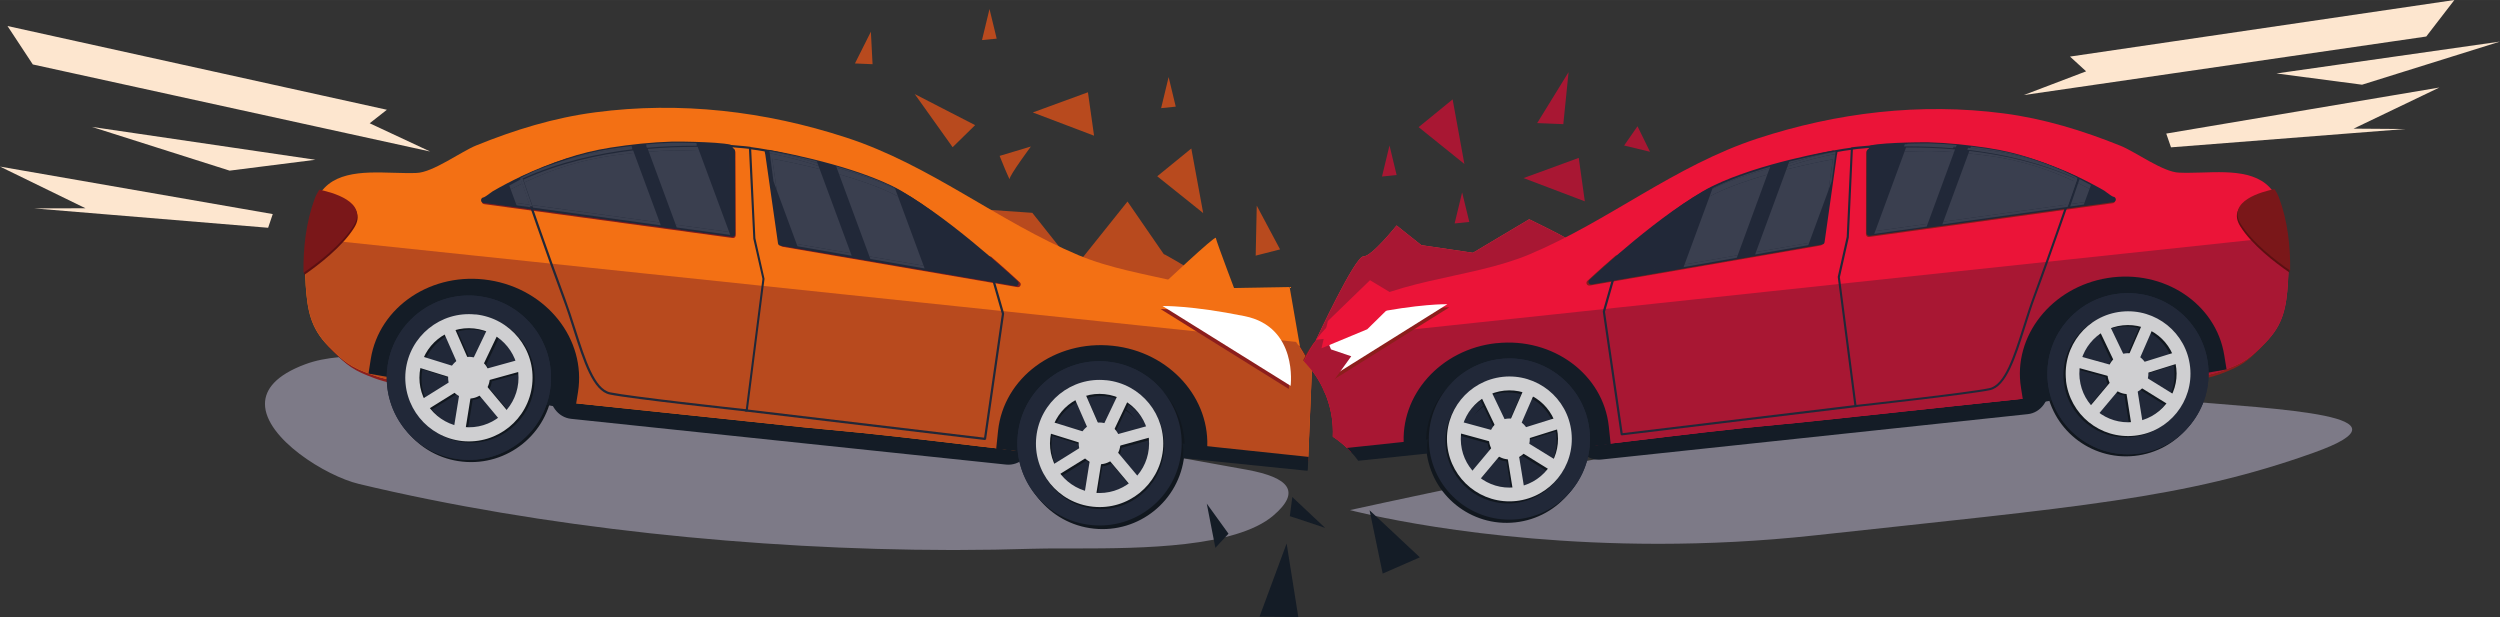 <svg xmlns="http://www.w3.org/2000/svg" viewBox="1.1 0 400 98.73" height="373.17" width="1511.81">
  <rect x="1.1" y="0" width="400" height="98.73" fill="#333333" stroke="none"/>
  <defs>
    <clipPath id="x">
      <path d="M1351 841h32.77v11H1351zm0 0"/>
    </clipPath>
    <clipPath id="w">
      <path d="M1329.38 842h54.4v68.46h-54.4zm0 0"/>
    </clipPath>
    <clipPath id="v">
      <path d="M1329.38 840.98h54.4V909h-54.4zm0 0"/>
    </clipPath>
    <clipPath id="u">
      <path d="M1381 840.98h2.77V842H1381zm0 0"/>
    </clipPath>
    <clipPath id="t">
      <path d="M1281.1 852h58.48v66.96h-58.47zm0 0"/>
    </clipPath>
    <clipPath id="s">
      <path d="M1281.1 851.2h58.48V918h-58.47zm0 0"/>
    </clipPath>
    <clipPath id="r">
      <path d="M1455.8 838h100.33v52.14H1455.8zm0 0"/>
    </clipPath>
    <clipPath id="q">
      <path d="M1456 837.56h100V889h-100zm0 0"/>
    </clipPath>
    <clipPath id="p">
      <path d="M1409.8 836h55.65v60.58h-55.64zm0 0"/>
    </clipPath>
    <clipPath id="o">
      <path d="M1410 835.45h55.45V895H1410zm0 0"/>
    </clipPath>
    <clipPath id="n">
      <path d="M1432 835.45h16v.55h-16zm0 0"/>
    </clipPath>
    <clipPath id="m">
      <path d="M663.97 840.53H698V851h-34.03zm0 0"/>
    </clipPath>
    <clipPath id="l">
      <path d="M664 842h55.5v69.27H664zm0 0"/>
    </clipPath>
    <clipPath id="k">
      <path d="M663.97 840.53H719V910h-55.03zm0 0"/>
    </clipPath>
    <clipPath id="j">
      <path d="M663.97 840.53H696V848h-32.03zm0 0"/>
    </clipPath>
    <clipPath id="i">
      <path d="M709.03 851h59.7v68.87h-59.7zm0 0"/>
    </clipPath>
    <clipPath id="h">
      <path d="M709.03 850.9h59.7V919h-59.7zm0 0"/>
    </clipPath>
    <clipPath id="g">
      <path d="M488.33 838h102.3v52.75h-102.3zm0 0"/>
    </clipPath>
    <clipPath id="f">
      <path d="M489 837.2h101V889H489zm0 0"/>
    </clipPath>
    <clipPath id="e">
      <path d="M581 836h56.52v61.24H581zm0 0"/>
    </clipPath>
    <clipPath id="d">
      <path d="M580.72 835H637v61h-56.28zm0 0"/>
    </clipPath>
    <clipPath id="c">
      <path d="M599 835h16v1h-16zm0 0"/>
    </clipPath>
    <clipPath id="b">
      <path d="M1055.87 1001.97h676.6v103.8h-676.6zm0 0"/>
    </clipPath>
    <clipPath id="a">
      <path d="M323.4 979.16h691v130.8h-691zm0 0"/>
    </clipPath>
  </defs>
  <path d="M172 44.12l9.5-11.88 9.6 13.93-19.4-2zm0 0" fill="#b84a1e"/>
  <path d="M154.7 33.25l11.57.8 8.8 11.1 3.08-4.57s8.82-.08 9.36.16c.56.25 9.38 5.52 10.03 5.88.65.37 3.98 3.4 3.98 3.4l-21.3-2.33s-10.82-2.7-11.9-3.5c-1.08-.84-9.05-7.75-9.05-7.75zm0 0M186.26 28.2l5.45-4.44 1.9 10.33zm0 0M175.17 14.76l.98 6.95-9.8-3.72zm0 0M188.08 12.33l-1.2 4.97 2.34-.24zm0 0M159.42 1.44l-1.2 4.97 2.35-.23zm0 0M147.46 15.05l6.06 8.5 3.6-3.53zm0 0M166.04 23.44l-5 1.5s1.67 4.2 1.62 3.66c-.05-.53 3.38-5.16 3.38-5.16M202.18 32.9l-.17 8 3.9-1zm0 0M140.44 5.07l-2.55 5.08 2.82.12zm0 0" fill="#b84a1e"/>
  <g transform="matrix(.237 0 0 .237 -33.152 -175.06)" clip-path="url(#a)">
    <path d="M373.44 979.77c-8.15.74-15.98 2.2-22.87 4.8h-.02c-19.6 7.32-27.1 16.8-27.14 26.68v.15c.1 23.18 41.05 48.6 63.4 53.95 123.18 29.5 267.9 44.44 399.24 44.6h4.18c17.42-.02 34.56-.3 51.4-.84 5.77-.18 12.72-.2 20.5-.2H871.47c44.25 0 107.32-.72 132.55-22.1 19.27-16.36 10.75-25.8-17.68-31.03-15.46-2.84-30.95-5.63-46.5-8.38l-.64 6.2c-10-.8-20-1.2-30-2-69.46-5.48-138.6-16.08-208.05-22.3-16.66-1.48-33.28-3.4-49.9-5.15l-119.8-12.58s-9.15-14.82-23.55-23.63c-23.97-2.16-47.9-4.08-71.78-5.76-5.7 1.94-10.92 5.43-15.6 11.45-1.5 1.93-4.28 2.62-7.47 2.62-6.06 0-13.64-2.48-17.03-3.73-11.3-4.14-16-6.76-22.58-12.75" fill="#7d7a87"/>
  </g>
  <g transform="matrix(.237 0 0 .237 -33.152 -175.06)" clip-path="url(#b)">
    <path d="M1535.8 1001.97c-5.26 0-11.06.17-17.35.5-2.84 3.6-4.4 6.13-4.4 6.13l-117.53 12.52c-16.3 1.73-32.6 3.65-48.95 5.13-4.18.38-8.35.77-12.52 1.18-135.34 23.76-279.17 55.57-279.17 55.57s84.5 22.63 207.15 22.77h2.13c32.42-.04 67.47-1.65 104.3-5.67 177.46-19.35 249.58-24.58 337.15-55.87 18.03-6.44 25.73-11.48 25.86-15.52v-.2c-.5-15.42-112-16.26-178.2-25.5-5.03-.7-11.23-1.03-18.46-1.03" fill="#7d7a87"/>
  </g>
  <path d="M210.14 61.3c-.1-.33-2.7-15.38-2.7-15.38l-17.1.3-8.22 2.33zm0 0" fill="#f37014"/>
  <path d="M69.6 60.06c.4-3.78 3.8-6.53 7.57-6.13 3.8.4 6.54 3.8 6.14 7.57-.4 3.8-3.78 6.53-7.57 6.14-3.78-.4-6.53-3.8-6.13-7.58m-6.22-.65c-.76 7.23 4.48 13.7 11.7 14.45 7.22.76 13.7-4.48 14.44-11.7.76-7.2-4.48-13.68-11.7-14.44-7.2-.75-13.68 4.5-14.44 11.7" fill="#11171e"/>
  <path d="M211.02 58.85c-.57-1.25-1.26-2.46-2.07-3.57L50.7 38.66c-.33 2.54-.37 5.15-.2 7.6.26 3.88.75 6.83 3.64 9.7 2.63 2.63 3.46 3.3 6.95 4.58 1.22.45 4.76 1.58 5.8.26 3.86-4.97 9.3-2.67 15.53-2.85 6.24-.2 10.73 7.1 10.73 7.1l28.37 2.98c3.93.4 7.87.87 11.8 1.22 16.45 1.47 32.83 3.98 49.28 5.28 2.2.17 4.4.27 6.57.43l.35-3.3 20.88 2.2zm0 0" fill="#8c1e1c"/>
  <path d="M89.08 62.35c-.25 2.35 1.27 4.44 3.4 4.66l69.6 7.32c2.13.22 4.05-1.5 4.3-3.85s-1.27-4.44-3.4-4.66l-69.6-7.3c-2.13-.22-4.05 1.5-4.3 3.85" fill="#141c26"/>
  <path d="M211 59.33c-1.18-2.95-3-5.8-5.47-7.75-8.67-6.88-21.85-6.55-31.84-10.74C160.73 35.4 150 26.4 136.47 22c-12.96-4.23-26.56-5.82-40.12-4.03-6.6.86-12.9 2.8-19.06 5.3-2.4.97-6.94 4.33-9.55 4.4-1.14.05-2.4 0-3.73-.03-4.92-.15-10.54-.3-12.4 4.72-1.53 4.12-1.9 8.95-1.6 13.3.27 3.9.76 6.84 3.64 9.72 2.64 2.62 3.46 3.3 6.96 4.57 1.22.45 4.77 1.6 5.8.26 2.88-3.7 6.64-3.36 10.95-3.02 1.47.1 3 .22 4.6.18 6.22-.18 10.7 7.1 10.7 7.1l28.38 2.98c3.94.4 7.87.87 11.82 1.22 16.44 1.47 32.8 3.98 49.26 5.28 2.36.2 4.74.28 7.1.47l.3-2.74 20.23 2.12c.24-.23.46-.48.67-.75l.57-13.7" fill="#f37014"/>
  <path d="M211 59.33c-.65-1.62-1.5-3.2-2.53-4.63L50.24 38.08c-.34 2.54-.4 5.14-.22 7.6.27 3.88.76 6.82 3.64 9.7 2.64 2.62 3.46 3.3 6.96 4.57 1.22.45 4.77 1.6 5.8.26 3.87-4.96 9.3-2.66 15.54-2.84 6.23-.18 10.72 7.1 10.72 7.1l28.37 2.98c3.94.4 7.87.87 11.82 1.22 16.44 1.47 32.8 3.98 49.26 5.28 1.2.1 2.4.17 3.6.24-.88-.67-1.24-2.16-.45-3.05 1.8-2.02 5.68-3 7.9-1.1l.3.28c.24.26.4.57.5.9.1.3.13.62.08.94l15.7 1.64c.24-.23.46-.48.67-.75zm0 0" fill="#b84a1e"/>
  <path d="M188.72 73.83h.02c-.2.26.22-.1 0 0l.27-.14.32-.15-.1.86-1.15-.07c.24-.13.46-.3.65-.5" fill="#ba4c2b"/>
  <path d="M179.12 55.32c9.12.95 15.82 8.46 15.1 16.83l-4.7-.5-.33 3.2-28.7-3.03.3-2.9c.9-8.48 9.1-14.57 18.32-13.6M60.06 59.77l.36-2.32c1.34-8.43 9.85-14.08 19-12.62 9.17 1.45 15.5 9.47 14.16 17.9l-.46 2.87zm0 0" fill="#141c26"/>
  <path d="M167.32 69.92c-.57 5.36 3.32 10.16 8.68 10.73 5.37.56 10.17-3.33 10.73-8.7.56-5.35-3.33-10.15-8.7-10.72-5.35-.56-10.15 3.33-10.7 8.7" fill="#212838"/>
  <path d="M176.3 77.8c-3.78-.4-6.53-3.8-6.13-7.58.4-3.8 3.8-6.53 7.57-6.13 3.8.38 6.54 3.78 6.14 7.56-.4 3.8-3.8 6.53-7.58 6.14m2.1-19.93c-7.22-.76-13.7 4.48-14.45 11.7-.75 7.22 4.48 13.68 11.7 14.44 7.22.77 13.7-4.47 14.45-11.7.75-7.2-4.48-13.67-11.7-14.43" fill="#212838"/>
  <path d="M170.03 66.33c.84-1.38 2.37-2.23 3.82-2.83 1.9-.78 4.06-1.08 5.98-.23 1.06.47 1.42 1.44 1.28 2.34 2.2 1.36 3.55 3.88 3.26 6.6-.4 3.8-3.8 6.54-7.57 6.14-1.5-.16-2.82-.78-3.86-1.7-.22 0-.44-.07-.64-.18-1.67-.9-2.94-2-3.28-3.95-.38-2.17-.15-4.27 1-6.17m-5.6 3.78c-.74 7.23 4.5 13.7 11.7 14.45 7.23.76 13.7-4.48 14.46-11.7.75-7.2-4.48-13.68-11.7-14.44-7.22-.75-13.7 4.5-14.45 11.7" fill="#11171e"/>
  <path d="M176.3 77.8c-3.78-.4-6.53-3.8-6.13-7.58.4-3.8 3.8-6.53 7.57-6.13 3.8.38 6.54 3.78 6.14 7.56-.4 3.8-3.8 6.53-7.58 6.14m2.1-19.93c-7.22-.76-13.7 4.48-14.45 11.7-.75 7.22 4.48 13.68 11.7 14.44 7.22.77 13.7-4.47 14.45-11.7.75-7.2-4.48-13.67-11.7-14.43" fill="#212838"/>
  <path d="M169.37 70.45l.1-.72 4.46 1.4c0 .3.02.63.1.93l-4 2.48c-.56-1.24-.8-2.64-.66-4.1m1.62 5.7l3.95-2.46c.2.2.46.4.72.53l-.74 4.66c-1.6-.5-2.96-1.46-3.94-2.72m14.14-4.03c-.17 1.66-.84 3.15-1.85 4.32l-3.07-3.64c.18-.35.3-.74.34-1.15l4.56-1.26c.07.57.08 1.15 0 1.74m-.43-3.55l-4.46 1.24c-.16-.3-.35-.6-.58-.83l2.03-4.27c1.37.94 2.43 2.3 3 3.85m-6.6-5.16c.67.06 1.32.22 1.93.45l-2 4.2-.42-.1h-.6l-1.9-4.3c.95-.27 1.96-.37 3-.26m3.82 14.3c-1.45 1.04-3.25 1.6-5.16 1.5l.74-4.6c.52-.04 1-.2 1.44-.45zm-8.53-13.34l1.85 4.26c-.27.2-.5.45-.7.73l-4.5-1.4c.72-1.53 1.9-2.78 3.34-3.6m-6.27 5.87c-.58 5.6 3.47 10.6 9.06 11.18 5.6.6 10.6-3.47 11.18-9.06.6-5.6-3.47-10.6-9.06-11.18-5.6-.6-10.6 3.47-11.2 9.06" fill="#11171e"/>
  <path d="M176.2 78.83c-4.36-.46-7.52-4.36-7.06-8.72.46-4.34 4.36-7.5 8.7-7.05 4.37.46 7.53 4.36 7.07 8.72-.45 4.35-4.35 7.5-8.7 7.06m1.9-18c-5.6-.6-10.6 3.46-11.2 9.05-.6 5.6 3.47 10.6 9.06 11.18 5.6.6 10.6-3.47 11.2-9.06.57-5.6-3.48-10.6-9.07-11.18" fill="#cfcfd1"/>
  <path d="M180.34 71.3c-.2 1.82-1.83 3.15-3.66 2.96-1.84-.2-3.16-1.84-2.97-3.67.2-1.84 1.84-3.17 3.67-2.97 1.83.2 3.16 1.83 2.97 3.66" fill="#cfcfd1"/>
  <path d="M178.28 69.92c-.5.14-.8.66-.66 1.15.14.5.65.8 1.15.65l6.93-1.9c.5-.15.8-.66.66-1.16-.14-.5-.66-.8-1.15-.65zm0 0" fill="#cfcfd1"/>
  <path d="M177 69.37c-.22.46-.02 1.02.44 1.24.47.23 1.03.04 1.25-.43l3.08-6.5c.23-.46.03-1-.44-1.24-.46-.22-1.02-.02-1.24.45zm0 0" fill="#cfcfd1"/>
  <path d="M175.75 69.96c.2.48.76.7 1.23.5.47-.22.7-.77.48-1.24l-2.88-6.6c-.2-.47-.76-.68-1.23-.48-.47.2-.7.76-.48 1.23zm0 0" fill="#cfcfd1"/>
  <path d="M175.38 71.3c.5.15 1.02-.12 1.17-.6.15-.5-.12-1.03-.6-1.18l-6.88-2.14c-.5-.15-1.02.12-1.17.6-.15.5.12 1.03.6 1.18zm0 0" fill="#cfcfd1"/>
  <path d="M176.15 72.46c.44-.28.57-.85.3-1.3-.27-.43-.85-.56-1.3-.3l-6.1 3.8c-.43.27-.57.85-.3 1.28.27.44.85.58 1.3.3zm0 0" fill="#cfcfd1"/>
  <path d="M177.53 72.63c.08-.5-.27-1-.78-1.07-.5-.08-1 .27-1.07.78l-1.13 7.1c-.1.5.26.98.77 1.07.5.1 1-.26 1.07-.77zm0 0" fill="#cfcfd1"/>
  <path d="M179.13 71.4c-.33-.4-.92-.44-1.32-.1-.38.32-.43.9-.1 1.3l4.62 5.5c.33.4.92.46 1.32.13s.44-.92.1-1.32zm0 0" fill="#cfcfd1"/>
  <path d="M66.43 59.4c-.57 5.38 3.32 10.18 8.68 10.74 5.37.56 10.17-3.33 10.74-8.7.56-5.35-3.33-10.15-8.7-10.7-5.35-.58-10.15 3.3-10.7 8.67" fill="#212838"/>
  <path d="M75.4 67.3c-3.77-.4-6.52-3.8-6.12-7.6.4-3.77 3.8-6.52 7.57-6.12 3.8.4 6.53 3.8 6.14 7.57-.4 3.8-3.8 6.54-7.6 6.14m2.1-19.94c-7.2-.76-13.68 4.48-14.44 11.7-.76 7.22 4.48 13.7 11.7 14.45 7.22.76 13.68-4.48 14.44-11.7.76-7.2-4.48-13.68-11.7-14.44" fill="#212838"/>
  <path d="M75.4 67.3c-3.77-.4-6.52-3.8-6.12-7.6.4-3.77 3.8-6.52 7.57-6.12 3.8.4 6.53 3.8 6.14 7.57-.4 3.8-3.8 6.54-7.6 6.14m2.1-19.94c-7.2-.76-13.68 4.48-14.44 11.7-.76 7.22 4.48 13.7 11.7 14.45 7.22.76 13.68-4.48 14.44-11.7.76-7.2-4.48-13.68-11.7-14.44" fill="#212838"/>
  <path d="M68.58 59.82l.1-.72 4.46 1.4c0 .3.02.63.1.93l-4 2.48c-.56-1.23-.8-2.63-.66-4.08m1.62 5.7l3.96-2.47c.2.2.46.4.72.53l-.74 4.65c-1.6-.5-2.96-1.46-3.94-2.72m14.15-4.02c-.17 1.65-.84 3.14-1.85 4.3l-3.06-3.63c.18-.35.3-.74.34-1.15l4.56-1.26c.07.57.07 1.15 0 1.74m-.43-3.56l-4.45 1.23c-.16-.3-.35-.57-.58-.8l2.03-4.28c1.38.93 2.44 2.28 3 3.85m-6.6-5.16c.68.07 1.33.23 1.94.46l-2 4.2-.42-.1h-.6l-1.9-4.3c.94-.27 1.95-.37 2.98-.26m3.83 14.3c-1.45 1.05-3.25 1.62-5.16 1.5l.74-4.6c.53-.03 1.02-.2 1.45-.44zM72.6 53.73L74.46 58c-.27.2-.5.44-.7.72l-4.5-1.4c.72-1.53 1.9-2.78 3.34-3.6m-6.26 5.87c-.58 5.58 3.47 10.58 9.06 11.17 5.6.6 10.6-3.47 11.2-9.06.58-5.58-3.48-10.6-9.07-11.17-5.6-.6-10.6 3.47-11.2 9.06" fill="#11171e"/>
  <path d="M75.3 68.32c-4.35-.46-7.5-4.36-7.05-8.7.45-4.37 4.35-7.53 8.7-7.07 4.36.46 7.52 4.36 7.07 8.7-.46 4.37-4.36 7.53-8.72 7.07m1.9-18c-5.6-.6-10.6 3.46-11.2 9.05-.58 5.6 3.48 10.6 9.07 11.2 5.6.57 10.6-3.48 11.18-9.07.6-5.6-3.46-10.6-9.06-11.2" fill="#cfcfd1"/>
  <path d="M79.45 60.78c-.2 1.83-1.84 3.16-3.67 2.97-1.83-.2-3.16-1.83-2.96-3.66.2-1.84 1.83-3.17 3.66-2.98 1.83.2 3.16 1.83 2.97 3.66" fill="#cfcfd1"/>
  <path d="M77.38 59.42c-.5.13-.8.65-.65 1.15.14.5.65.8 1.15.65l6.93-1.92c.5-.13.8-.65.66-1.14-.13-.5-.65-.8-1.15-.66zm0 0" fill="#cfcfd1"/>
  <path d="M76.1 58.86c-.2.47 0 1.02.45 1.25.47.23 1.03.03 1.25-.44l3.1-6.5c.2-.45 0-1-.45-1.23-.47-.22-1.02-.03-1.25.44zm0 0" fill="#cfcfd1"/>
  <path d="M74.86 59.46c.2.47.76.7 1.23.48.46-.2.68-.76.47-1.23l-2.88-6.58c-.22-.47-.77-.7-1.24-.48-.47.2-.7.76-.48 1.23zm0 0" fill="#cfcfd1"/>
  <path d="M74.5 60.8c.48.15 1-.13 1.16-.62.15-.5-.12-1.02-.62-1.17l-6.86-2.13c-.5-.15-1.02.13-1.17.62-.15.48.13 1 .62 1.16zm0 0" fill="#cfcfd1"/>
  <path d="M75.26 61.95c.44-.27.57-.85.3-1.3-.27-.43-.85-.56-1.3-.3l-6.1 3.8c-.44.27-.57.85-.3 1.3.27.43.85.56 1.3.3zm0 0" fill="#cfcfd1"/>
  <path d="M76.63 62.12c.08-.5-.26-.98-.77-1.07-.5-.08-1 .27-1.07.78l-1.15 7.1c-.08.5.27 1 .78 1.07.5.08.98-.27 1.07-.77zm0 0" fill="#cfcfd1"/>
  <path d="M78.24 60.9c-.34-.4-.92-.45-1.32-.12s-.45.92-.1 1.32l4.6 5.5c.34.4.93.45 1.32.12.4-.33.45-.92.12-1.3zm0 0" fill="#cfcfd1"/>
  <path d="M118.33 23.37l-.05 14.08-39.75-5.5c.28.04 1.4-.96 1.65-1.1 1.53-.97 3.1-1.84 4.7-2.65 4.42-2.25 9.03-3.82 13.86-4.58 3.3-.52 6.63-.87 9.95-.97.92-.03 9.63.06 9.63.72" fill="#212838"/>
  <path d="M78.45 31.8c.57.3 1.26.38 1.94.2 7.03.97 33.53 4.6 37.54 5.13l-.04-11.9c.1-.13.18-.28.25-.45.12-.3.16-.65.13-1 .34.14.5.32.5.6l.05 13.26c0 .13-.06.25-.15.34-.1.08-.22.12-.34.1h-.02l-39.76-5.42c-.24-.04-.4-.26-.38-.5.02-.16.13-.3.27-.36" fill="#851c1c"/>
  <path d="M116.5 24.2c-2.55-.26-7.2-.32-7.88-.3-3.1.06-6.33.34-9.9.84-4.62.66-9.22 2.07-13.67 4.2-1.72.8-3.24 1.6-4.66 2.43-.06.03-.22.15-.35.25l-.2.14 38 5.18-.05-12.52c-.17-.05-.53-.13-1.3-.2m1.72 13.68l-39.76-5.43c-.24-.04-.4-.26-.38-.5.03-.22.2-.38.43-.4.2-.06.77-.48 1.02-.67.2-.16.33-.25.42-.3 1.44-.84 3-1.65 4.72-2.47 4.54-2.16 9.23-3.6 13.94-4.27 3.6-.5 6.87-.8 10-.86.7 0 5.4.05 8 .33 1.44.15 2.1.3 2.1.85l.03 13.27c0 .13-.06.26-.15.34-.1.07-.22.1-.34.1h-.02" fill="#212838"/>
  <path d="M121.63 38.16v-.03l-.7-14.32c-.14 0-.4-.04-.75-.08-4.75-.5-21.3-1.62-35.46 4.83.5 1.47 4.52 13.1 6.78 19.1.6 1.63 1.17 3.36 1.7 5.04 1.57 4.9 3.05 9.55 5.53 10.07 3.23.67 19.8 2.5 21.7 2.7l2.66-20.85-1.47-6.46m-1.07 27.68c-.18-.02-18.48-2-21.9-2.72-2.68-.56-4.2-5.3-5.8-10.32-.53-1.67-1.08-3.4-1.7-5.03-2.4-6.4-6.8-19.13-6.83-19.26-.03-.07 0-.17.1-.2 14.27-6.57 31-5.44 35.8-4.93l.9.1c.1 0 .15.1.16.17l.68 14.46 1.46 6.47v.06l-2.68 21.05c-.02.1-.1.17-.2.16M124.06 23.96l1.97 14.8 37.62 6.57S151.6 33.6 143.9 29.78c-7.74-3.8-19.84-5.82-19.84-5.82" fill="#212838"/>
  <path d="M126.75 38.65v.02l35.8 6.15c-.98-.9-2.58-2.32-4.5-3.94l1.6.17c2.62 2.25 4.45 3.96 4.64 4.14.13.12.17.33.08.5-.08.18-.26.27-.44.25h-.03l-37.6-6.46c-.2-.04-.35-.2-.38-.4l-.03-.22c.3-.02.6-.1.85-.23" fill="#851c1c"/>
  <path d="M126.42 38.48l35.8 6.15c-3.16-2.86-12.36-10.93-18.58-13.9-6.62-3.14-16.6-5.06-19.12-5.52l1.9 13.28m37.15 7.28l-37.62-6.46c-.2-.03-.34-.18-.37-.37l-2.03-14.2c-.02-.14-.16-.55-.06-.65.1-.1.42.13.56.15.12.02 12.25 2.04 19.96 5.7 7.7 3.68 19.43 14.6 19.93 15.07.14.14.18.35.1.52-.1.17-.27.27-.45.25h-.03" fill="#212838"/>
  <path d="M158.68 70.38c.1 0 .2-.06.2-.15l2.88-20.02v-.06l-2.68-9.3c-.02-.1-.12-.15-.22-.13-.1.04-.15.14-.12.23l2.66 9.27-2.85 19.8-38.13-4.54c-.1 0-.18.06-.2.16 0 .1.06.2.16.2l38.3 4.56M134.6 27.36c.1 0 .17-.04.2-.12.04-.1 0-.2-.1-.23-6.95-2.72-13.2-3.45-13.45-3.48-.1 0-.18.06-.2.16 0 .1.07.2.17.2.06 0 6.36.7 13.35 3.46l.04.02" fill="#212838"/>
  <path d="M207.3 62.23s1.23-9.4-7.36-11.15c-8.6-1.74-13.13-1.62-13.13-1.62zm0 0" fill="#8c1e1c"/>
  <path d="M207.6 61.73s1.23-9.42-7.36-11.15c-8.6-1.74-13.13-1.62-13.13-1.62zm0 0" fill="#fff"/>
  <path d="M49.77 44c-.06-3.98.42-8.16 1.78-11.8.2-.56.45-1.06.74-1.5 2 .4 7.85 1.92 5.48 5.73-1.9 3.05-5.7 5.96-8 7.56" fill="#5c0f11"/>
  <path d="M49.66 43.65c-.07-3.97.42-8.15 1.77-11.8.2-.55.46-1.05.75-1.5 2 .4 7.86 1.93 5.5 5.74-1.9 3.04-5.7 5.95-8.02 7.55" fill="#7a1719"/>
  <g transform="matrix(.237 0 0 .237 -33.152 -175.06)" clip-path="url(#c)">
    <path d="M601.3 834.98h-.04.15-.1m-.25 0h-.1c-.75 0-1.34 0-1.72.02l1.82-.02m.58 0h1.22-1.22m1.32 0h.04-.05m10.8.2c.28 0 .55.02.83.03-.3 0-.56 0-.84-.02" fill="#f58a35"/>
  </g>
  <g transform="matrix(.237 0 0 .237 -33.152 -175.06)" clip-path="url(#d)">
    <path d="M601.25 834.98h-.2c-.8 0-1.42 0-1.82.02h-.16c-6.12.18-12.24.58-18.35 1.14l.45 1.22c6-.47 11.8-.75 17.5-.88h3.17c3.9-.1 7.62-.16 11.2-.16H615l-.4-1.1-.84-.04h-.06c-4.16-.1-7.97-.17-10.7-.2h-1.75m-1.43 5.26h-1.07c-5.3.12-10.7.38-16.23.8l18.18 49.28 36.08 4.93-20.2-54.63c-7.12-.28-13.9-.38-16.76-.38" fill="#3a3f4f"/>
  </g>
  <g transform="matrix(.237 0 0 .237 -33.152 -175.06)" clip-path="url(#e)">
    <path d="M599.77 836.48h-1.1c-5.7.13-11.5.4-17.5.88l.13.36c7.17-.65 14.07-1.03 20.54-1.23-.82-.02-1.5-.02-2.07-.02m13.25 1.34c-9.36 0-19.9.36-31.18 1.36l.68 1.85c5.54-.4 10.94-.67 16.23-.78h1.08c2.86 0 9.63.1 16.76.37l-1.04-2.8h-2.54m-12.32 52.5l.7 1.92 36.12 5-.74-2-36.08-4.92" fill="#3a3f4f"/>
  </g>
  <path d="M112 22.96c-.84 0-1.73 0-2.65.04-1.53.05-3.16.14-4.86.3l.12.34c2.66-.24 5.16-.32 7.38-.32h.6l-.13-.36H112" fill="#3a3f4f"/>
  <g transform="matrix(.237 0 0 .237 -33.152 -175.06)" clip-path="url(#f)">
    <path d="M570.84 837.2c-4.62.55-9.23 1.2-13.82 1.9-12.96 2.05-25.53 5.46-37.75 10.1 12.26-4.26 24.7-7.3 37.18-9.08 5.07-.73 10-1.34 14.8-1.85l-.4-1.08m1.74 4.7c-5.06.53-10.25 1.18-15.62 1.94-19.54 2.8-38.98 8.74-57.8 17.68l-.7.34 5.3 15.22 86.15 11.77-17.34-46.94m-75.48 20.62c-2.72 1.3-5.32 2.62-7.83 3.93l3.35 9.1 9.45 1.3-4.98-14.33" fill="#3a3f4f"/>
  </g>
  <g transform="matrix(.237 0 0 .237 -33.152 -175.06)" clip-path="url(#g)">
    <path d="M571.24 838.27c-4.8.5-9.72 1.12-14.8 1.85-12.47 1.77-24.9 4.82-37.17 9.1-4.4 1.66-8.76 3.5-13.07 5.48 21.74-8.65 44.4-13.45 65.22-15.95l-.18-.48m.72 1.93c-23.7 2.82-49.76 8.6-74.15 19.7.16.45.4 1.1.68 1.96.23-.1.47-.22.7-.34 18.82-8.94 38.26-14.9 57.8-17.68 5.37-.76 10.56-1.4 15.6-1.93l-.62-1.7m-75.82 19.45c-2.62 1.37-5.23 2.76-7.8 4.2l.95 2.6c2.5-1.3 5.1-2.62 7.82-3.93l-.96-2.76-.02-.1m-3.5 15.9l.64 1.7 9.42 1.3-.6-1.7-9.45-1.3m11.12 1.52l.6 1.72 86.26 11.95-.7-1.9c-27.9-3.8-61.84-8.45-86.16-11.77" fill="#3a3f4f"/>
  </g>
  <path d="M102.15 23.54c-4.93.6-10.3 1.73-15.45 3.78-.6.28-1.2.57-1.8.88l-.58.3.24.67 1.17 3.4.15.4c.13 0 .26.03.4.05l-.15-.4-1.25-3.6-.16-.47c5.78-2.63 11.95-4 17.56-4.67l-.13-.34" fill="#3a3f4f"/>
  <path d="M138.84 27.7c0 .02.02.02.03.02h-.03m.07.02H138.92m.1.02c1.62.58 3.2 1.2 4.65 1.9-1.44-.7-3.03-1.32-4.66-1.9m4.67 1.92h0m.08.03c0 .02.02.02.03.03 0 0-.02 0-.03-.02m.06.05H143.82" fill="#f58a35"/>
  <g transform="matrix(.237 0 0 .237 -33.152 -175.06)" clip-path="url(#h)">
    <path d="M709.03 850.9l.37 1c13.23 3.7 27.23 8.34 38.85 13.87.2.1.4.2.6.28l-.16-.42-1-.5c-.08-.04-.16-.08-.24-.1-.03-.03-.07-.05-.1-.06l-.13-.07c-.05-.02-.1-.04-.13-.07-.06-.03-.12-.06-.2-.08-.03-.03-.08-.05-.13-.07l-.07-.04c-6.1-2.94-12.82-5.63-19.7-8.05l-.1-.04-.22-.08-.16-.06c-.04 0-.08-.03-.13-.04l-.24-.08c-5.7-2-11.48-3.78-17.13-5.4m1.98 5.37l20.47 55.47 36.58 6.28-17.28-46.77c-1.4-.75-2.8-1.44-4.13-2.08-10.66-5.07-23.38-9.4-35.63-12.9" fill="#3a3f4f"/>
  </g>
  <g transform="matrix(.237 0 0 .237 -33.152 -175.06)" clip-path="url(#i)">
    <path d="M709.4 851.9l1.6 4.37c12.26 3.5 24.98 7.83 35.64 12.9 1.34.64 2.72 1.33 4.13 2.08l-1.93-5.2c-.2-.1-.4-.2-.6-.28-11.6-5.53-25.6-10.17-38.84-13.86m22.07 59.84l.64 1.73 36.63 6.4-.68-1.85-36.58-6.28" fill="#3a3f4f"/>
  </g>
  <g transform="matrix(.237 0 0 .237 -33.152 -175.06)" clip-path="url(#j)">
    <path d="M663.97 840.53v.04-.04m0 0h.02-.02m.03 0h.02m29.22 6.2c.88.2 1.76.42 2.66.65l-2.66-.66" fill="#f58a35"/>
  </g>
  <g transform="matrix(.237 0 0 .237 -33.152 -175.06)" clip-path="url(#k)">
    <path d="M663.97 840.53v.04c6.93 1.3 16.37 3.4 27 6.64 1.74.4 3.52.84 5.34 1.28l-.4-1.1-2.66-.66c-16.07-3.94-28.36-6.03-29.22-6.18h-.05m1.9 5.3l3.04 21.16 13.4 36.3 36.56 6.28-21-56.83c-14.53-3.65-26.87-6-32-6.92" fill="#3a3f4f"/>
  </g>
  <g transform="matrix(.237 0 0 .237 -33.152 -175.06)" clip-path="url(#l)">
    <path d="M664.2 842.15l2.5 18.8 2.22 6.05-3.03-21.17c5.1.92 17.45 3.26 31.98 6.92l-.73-2c-12.97-4.33-24.7-7.02-32.96-8.6m26.77 5.06c1.8.55 3.65 1.14 5.5 1.75l-.16-.47c-1.8-.44-3.6-.87-5.33-1.27m-8.66 56.1l.6 1.57 36.6 6.4-.62-1.7-36.57-6.27" fill="#3a3f4f"/>
  </g>
  <g transform="matrix(.237 0 0 .237 -33.152 -175.06)" clip-path="url(#m)">
    <path d="M663.98 840.57l.2 1.58c8.27 1.58 20 4.27 32.97 8.6l-.67-1.8c-1.86-.6-3.7-1.2-5.5-1.74-10.64-3.22-20.08-5.32-27-6.63" fill="#3a3f4f"/>
  </g>
  <path d="M210.43 73.1l-.24-.03-19.9-2.1c.22.74.17 1.55.05 2.32l19.6 2c.14.02.26.02.4 0zm0 0" fill="#141c26"/>
  <path d="M211.65 54.42s6.25-13.46 7.6-13.4c1.32.05 5.3-4.95 5.3-4.95l3.96 3.15 8.26 1.22 9-5.36s4.9 2.38 5.72 2.92c.8.53 5.9 2.6 5.9 2.6l-7.15 3.37zm0 0" fill="#f03d3d"/>
  <path d="M211.65 54.42s6.25-13.46 7.6-13.4c1.32.05 5.3-4.95 5.3-4.95l3.96 3.15 8.26 1.22 9-5.36s4.9 2.38 5.72 2.92c.8.53 5.9 2.6 5.9 2.6l-7.15 3.37zm0 0" fill="#a81733"/>
  <path d="M341.98 66.85c-3.72.4-7.05-2.3-7.44-6-.4-3.73 2.3-7.06 6-7.45 3.72-.4 7.05 2.3 7.44 6 .4 3.72-2.3 7.05-6 7.45m-2.1-19.55c-7.07.76-12.2 7.1-11.44 14.2.75 7.07 7.1 12.2 14.2 11.44 7.07-.75 12.2-7.1 11.44-14.18-.75-7.08-7.1-12.2-14.2-11.46" fill="#11171e"/>
  <path d="M366.48 38.4L211.26 54.9c-.63.86-1.18 1.8-1.66 2.74l.45.48c2.93 3.17 4.5 7.42 4.3 11.73 1.07.7 2.05 1.54 2.93 2.48l13.06-1.4.35 3.24c2.14-.17 4.3-.26 6.43-.44 16.14-1.3 32.2-3.78 48.33-5.25 3.87-.34 7.73-.8 11.6-1.2l27.82-2.97s4.4-7.15 10.5-6.98c6.13.17 11.46-2.1 15.26 2.78 1 1.3 4.5.17 5.7-.27 3.42-1.26 4.23-1.92 6.8-4.5 2.83-2.82 3.3-5.7 3.57-9.52.17-2.4.12-4.96-.22-7.45" fill="#8c1e1c"/>
  <path d="M328.88 61.68c.24 2.3-1.25 4.36-3.33 4.58l-68.3 7.27c-2.07.22-3.96-1.47-4.2-3.77-.25-2.3 1.24-4.36 3.32-4.58l68.3-7.27c2.07-.2 3.96 1.48 4.2 3.78" fill="#141c26"/>
  <path d="M365.6 32.2c-1.85-4.92-7.35-4.76-12.18-4.6-1.3.03-2.55.07-3.67.02-2.55-.07-7-3.35-9.37-4.3-6.04-2.43-12.24-4.34-18.7-5.18C308.35 16.4 295 18 282.3 22.16c-13.27 4.35-23.77 13.18-36.47 18.53-9.8 4.12-22.73 3.82-31.23 10.58-2.1 1.67-3.73 4.02-4.87 6.5l.32.36c2.93 3.17 4.5 7.42 4.3 11.73 1.07.7 2.05 1.54 2.93 2.48l13.06-1.4.3 2.7c2.3-.18 4.64-.28 6.96-.46 16.13-1.3 32.2-3.8 48.32-5.27 3.87-.35 7.74-.8 11.6-1.2l27.82-2.98s4.4-7.15 10.52-6.98c1.55.04 3.06-.07 4.5-.18 4.22-.35 7.9-.68 10.74 2.95 1.02 1.3 4.5.18 5.7-.27 3.42-1.26 4.23-1.9 6.8-4.5 2.84-2.82 3.32-5.7 3.57-9.52.3-4.28-.08-9.02-1.58-13.06" fill="#eb1438"/>
  <path d="M366.95 37.8L211.73 54.35c-.78 1.08-1.45 2.25-2 3.45l.32.34c2.93 3.17 4.5 7.42 4.3 11.74 1.07.7 2.05 1.53 2.93 2.47l8.6-.92c-.04-.3 0-.62.1-.9.08-.34.25-.65.5-.9.07-.1.16-.18.26-.26 2.18-1.88 6-.92 7.76 1.06.78.87.43 2.33-.43 3 1.18-.08 2.36-.15 3.53-.24 16.13-1.3 32.2-3.8 48.32-5.27 3.87-.35 7.74-.8 11.6-1.2l27.82-2.98s4.4-7.15 10.52-6.98c6.1.17 11.44-2.1 15.24 2.78 1.02 1.3 4.5.18 5.7-.27 3.42-1.26 4.23-1.9 6.8-4.5 2.84-2.82 3.32-5.7 3.57-9.52.16-2.4.12-4.96-.22-7.45" fill="#a81733"/>
  <path d="M231.13 73.1v-.02c.2.26-.23-.1 0 0h-.02l-.25-.14c-.2-.07-.26-.1-.3-.13l.08.86 1.14-.1c-.23-.1-.45-.28-.64-.47" fill="#ba2e2e"/>
  <path d="M240.53 54.9c-8.95.96-15.5 8.34-14.8 16.55l4.6-.5.35 3.13 28.13-3-.3-2.84c-.88-8.33-8.93-14.3-17.97-13.33M357.35 59.1l-.37-2.27c-1.32-8.26-9.68-13.8-18.66-12.35-8.98 1.44-15.2 9.3-13.86 17.57l.45 2.82zm0 0" fill="#141c26"/>
  <path d="M252.12 69.22c.57 5.26-3.24 9.98-8.5 10.54-5.26.56-9.98-3.25-10.54-8.5-.56-5.27 3.25-10 8.5-10.55 5.27-.55 10 3.26 10.54 8.52" fill="#212838"/>
  <path d="M235.88 70.95c-.4-3.7 2.3-7.04 6-7.44 3.72-.38 7.05 2.3 7.45 6.02.4 3.7-2.3 7.04-6 7.44-3.72.4-7.06-2.3-7.45-6m-6.1.64c.76 7.08 7.1 12.2 14.2 11.46 7.07-.76 12.2-7.1 11.44-14.2-.75-7.07-7.1-12.2-14.18-11.45-7.08.77-12.2 7.12-11.46 14.2" fill="#212838"/>
  <path d="M250.46 71.77c-.33 1.92-1.58 3-3.2 3.87-.2.1-.42.17-.64.2-1.02.9-2.3 1.5-3.77 1.65-3.7.4-7.05-2.3-7.44-6-.28-2.7 1.04-5.16 3.18-6.5-.13-.87.22-1.82 1.26-2.3 1.9-.82 4-.53 5.87.23 1.43.6 2.94 1.42 3.76 2.77 1.13 1.87 1.37 3.92 1 6.07m-9.7-13.82c-7.07.75-12.2 7.1-11.45 14.2.77 7.07 7.12 12.2 14.2 11.44 7.08-.76 12.2-7.12 11.45-14.2-.75-7.08-7.1-12.2-14.18-11.45" fill="#11171e"/>
  <path d="M235.88 70.95c-.4-3.7 2.3-7.04 6-7.44 3.72-.38 7.05 2.3 7.45 6.02.4 3.7-2.3 7.04-6 7.44-3.72.4-7.06-2.3-7.45-6m-6.1.64c.76 7.08 7.1 12.2 14.2 11.46 7.07-.76 12.2-7.1 11.44-14.2-.75-7.07-7.1-12.2-14.18-11.45-7.08.77-12.2 7.12-11.46 14.2" fill="#212838"/>
  <path d="M249.47 73.75l-3.92-2.42c.07-.3.1-.6.1-.93l4.35-1.36c.05.23.1.46.1.7.16 1.43-.08 2.8-.63 4m-4.8 4.26l-.73-4.56c.26-.14.5-.32.7-.52l3.9 2.4c-.97 1.25-2.3 2.2-3.87 2.68m-10.02-8.3l4.47 1.22c.05.4.17.78.34 1.12l-3 3.58c-.98-1.15-1.65-2.6-1.82-4.23-.06-.6-.06-1.16 0-1.7m3.38-5.58l2 4.18c-.23.24-.42.5-.57.8l-4.38-1.2c.56-1.54 1.6-2.86 2.95-3.78m6.45-1.04l-1.85 4.23c-.2 0-.4 0-.6.02-.13 0-.27.04-.4.07l-1.97-4.12c.6-.22 1.23-.38 1.9-.45 1-.1 2 0 2.92.25m-3.75 10.3c.43.26.9.4 1.42.45l.73 4.5c-1.87.12-3.64-.43-5.06-1.46zm8.7-6.08l-4.38 1.37c-.2-.27-.43-.5-.7-.7l1.82-4.2c1.42.8 2.58 2.02 3.27 3.53m-8.1-6.66c-5.5.58-9.47 5.5-8.9 11 .6 5.47 5.52 9.44 11 8.86 5.5-.6 9.46-5.5 8.87-11-.58-5.47-5.5-9.45-10.98-8.86" fill="#11171e"/>
  <path d="M234.87 71.06c-.46-4.27 2.64-8.1 6.9-8.56 4.28-.46 8.1 2.64 8.57 6.9.45 4.28-2.64 8.12-6.9 8.57-4.28.46-8.12-2.64-8.57-6.9m-2.2.22c.6 5.48 5.5 9.45 11 8.87 5.48-.6 9.45-5.5 8.86-11-.58-5.48-5.5-9.45-10.98-8.87-5.5.6-9.46 5.5-8.88 11" fill="#cfcfd1"/>
  <path d="M239.35 70.58c.2 1.8 1.8 3.1 3.6 2.9 1.8-.18 3.1-1.8 2.9-3.6-.2-1.8-1.8-3.1-3.6-2.9-1.8.2-3.1 1.8-2.9 3.6" fill="#cfcfd1"/>
  <path d="M241.37 69.24c.5.13.78.64.65 1.13-.14.48-.64.77-1.13.64l-6.8-1.86c-.5-.13-.8-.64-.66-1.13.14-.47.64-.76 1.13-.63zm0 0" fill="#cfcfd1"/>
  <path d="M242.62 68.7c.22.45.03 1-.43 1.2-.47.23-1 .04-1.23-.42l-3.05-6.36c-.2-.46-.02-1 .44-1.22.45-.22 1-.03 1.22.43zm0 0" fill="#cfcfd1"/>
  <path d="M243.85 69.27c-.2.47-.74.68-1.2.48-.47-.2-.68-.74-.48-1.2l2.82-6.48c.2-.46.73-.67 1.2-.47.46.2.67.74.47 1.2zm0 0" fill="#cfcfd1"/>
  <path d="M244.22 70.6c-.5.14-1-.13-1.15-.6-.15-.5.12-1 .6-1.16l6.73-2.1c.5-.16 1 .1 1.15.6.15.47-.12 1-.6 1.14zm0 0" fill="#cfcfd1"/>
  <path d="M243.46 71.72c-.43-.27-.56-.83-.3-1.26.27-.43.84-.56 1.27-.3l6 3.7c.43.28.56.84.3 1.27-.27.43-.84.57-1.27.3zm0 0" fill="#cfcfd1"/>
  <path d="M242.1 71.9c-.07-.5.27-.98.77-1.06.5-.08.97.26 1.05.76l1.13 6.97c.08.5-.26.97-.76 1.05-.5.08-.98-.26-1.06-.76zm0 0" fill="#cfcfd1"/>
  <path d="M240.54 70.7c.32-.4.9-.45 1.3-.12.38.32.43.9.1 1.3l-4.52 5.4c-.33.4-.9.44-1.3.12-.38-.33-.43-.9-.1-1.3zm0 0" fill="#cfcfd1"/>
  <path d="M351.1 58.77c.56 5.26-3.25 9.97-8.5 10.53-5.27.56-10-3.25-10.55-8.5-.56-5.26 3.25-9.98 8.5-10.54 5.27-.56 10 3.25 10.55 8.5" fill="#212838"/>
  <path d="M334.85 60.5c-.4-3.72 2.3-7.05 6-7.44 3.72-.4 7.05 2.3 7.45 6 .4 3.72-2.3 7.05-6 7.45-3.72.4-7.05-2.3-7.45-6m-6.1.65c.76 7.08 7.1 12.2 14.2 11.45 7.07-.75 12.2-7.1 11.45-14.18-.76-7.1-7.1-12.2-14.2-11.46-7.07.75-12.2 7.1-11.45 14.2" fill="#212838"/>
  <path d="M334.85 60.5c-.4-3.72 2.3-7.05 6-7.44 3.72-.4 7.05 2.3 7.45 6 .4 3.72-2.3 7.05-6 7.45-3.72.4-7.05-2.3-7.45-6m-6.1.65c.76 7.08 7.1 12.2 14.2 11.45 7.07-.75 12.2-7.1 11.45-14.18-.76-7.1-7.1-12.2-14.2-11.46-7.07.75-12.2 7.1-11.45 14.2" fill="#212838"/>
  <path d="M348.34 63.18l-3.92-2.42c.08-.3.1-.6.1-.93l4.35-1.37c.05.23.1.47.1.7.16 1.43-.08 2.8-.63 4.02m-4.8 4.24l-.73-4.56c.27-.14.5-.3.7-.5l3.9 2.4c-.96 1.23-2.3 2.18-3.85 2.66m-10.03-8.3l4.47 1.22c.04.4.16.78.33 1.13l-3 3.58c-.98-1.15-1.65-2.6-1.82-4.23-.05-.58-.05-1.15.02-1.7m3.37-5.57l2 4.18c-.24.24-.43.5-.58.8l-4.38-1.2c.56-1.54 1.6-2.87 2.95-3.78m6.44-1.05l-1.84 4.23h-.6l-.42.08-1.96-4.1c.6-.22 1.24-.37 1.9-.44 1-.1 2-.02 2.92.24m-3.74 10.3c.42.26.9.42 1.42.45l.72 4.5c-1.87.13-3.64-.43-5.06-1.46zm8.7-6.08l-4.4 1.37c-.2-.28-.42-.52-.7-.72l1.83-4.18c1.42.8 2.58 2.02 3.27 3.52m-8.1-6.66c-5.5.6-9.47 5.5-8.88 11 .58 5.47 5.5 9.45 10.98 8.86 5.5-.58 9.46-5.5 8.88-11-.6-5.47-5.5-9.44-11-8.86" fill="#11171e"/>
  <path d="M333.84 60.6c-.45-4.27 2.64-8.1 6.9-8.55 4.28-.46 8.12 2.63 8.57 6.9.47 4.28-2.63 8.1-6.9 8.57-4.27.45-8.1-2.64-8.56-6.9m-2.2.22c.6 5.48 5.5 9.46 11 8.87 5.48-.57 9.45-5.5 8.87-10.98-.58-5.48-5.5-9.45-10.98-8.87-5.5.58-9.46 5.5-8.87 11" fill="#cfcfd1"/>
  <path d="M338.32 60.13c.2 1.8 1.8 3.1 3.6 2.9 1.8-.2 3.1-1.8 2.9-3.6-.18-1.8-1.8-3.1-3.6-2.9-1.8.2-3.1 1.8-2.9 3.6" fill="#cfcfd1"/>
  <path d="M340.35 58.8c.5.12.77.62.64 1.1-.15.5-.65.8-1.14.65l-6.8-1.86c-.5-.15-.78-.65-.64-1.14.13-.5.63-.78 1.12-.64zm0 0" fill="#cfcfd1"/>
  <path d="M341.6 58.24c.2.45.02 1-.44 1.22-.45.22-1 .03-1.22-.43l-3.04-6.37c-.22-.45-.03-1 .43-1.22.45-.22 1-.02 1.22.43zm0 0" fill="#cfcfd1"/>
  <path d="M342.82 58.82c-.2.46-.74.68-1.2.48-.47-.2-.68-.75-.48-1.2l2.82-6.48c.2-.46.74-.68 1.2-.47.47.2.68.74.48 1.2zm0 0" fill="#cfcfd1"/>
  <path d="M343.2 60.13c-.5.15-1-.12-1.16-.6-.15-.48.12-1 .6-1.15l6.74-2.1c.48-.15 1 .12 1.14.6.15.48-.12 1-.6 1.15zm0 0" fill="#cfcfd1"/>
  <path d="M342.44 61.27c-.43-.27-.57-.83-.3-1.27.26-.43.83-.56 1.26-.3l6 3.72c.43.26.56.83.3 1.26-.27.43-.83.56-1.26.3zm0 0" fill="#cfcfd1"/>
  <path d="M341.1 61.44c-.1-.5.24-.97.74-1.05.5-.1.97.25 1.05.75L344 68.1c.08.5-.26.98-.76 1.06-.5.1-.97-.25-1.05-.75zm0 0" fill="#cfcfd1"/>
  <path d="M339.5 60.24c.34-.4.9-.44 1.3-.12.4.33.44.9.12 1.3l-4.53 5.4c-.33.4-.9.45-1.3.12-.4-.32-.44-.9-.12-1.3zm0 0" fill="#cfcfd1"/>
  <path d="M300.12 23.48l.07 13.82 38.98-5.46c-.28.03-1.38-.94-1.62-1.1-1.5-.92-3.05-1.78-4.62-2.58-4.34-2.2-8.85-3.72-13.6-4.46-3.23-.5-6.5-.85-9.77-.94-.9-.03-9.45.07-9.45.72" fill="#212838"/>
  <path d="M339.26 31.7c-.56.3-1.23.36-1.9.2l-36.83 5.08V25.3c-.08-.13-.16-.27-.23-.44-.12-.3-.15-.63-.13-.97-.34.12-.5.3-.5.56l-.02 13.02c0 .13.06.25.15.33.1.1.2.13.34.12 6.5-.9 38.8-5.36 39-5.4.25-.02.4-.24.38-.48-.02-.16-.12-.28-.26-.34" fill="#851c1c"/>
  <path d="M300.64 24.5l-.02 12.3 37.25-5.15-.18-.14c-.14-.08-.3-.2-.34-.23-1.4-.8-2.9-1.6-4.58-2.38-4.37-2.1-8.9-3.46-13.43-4.1-3.5-.5-6.66-.76-9.7-.82-.67-.02-5.23.05-7.74.32-.74.08-1.1.16-1.26.2m-.4 13.23c-.13 0-.25-.02-.34-.1-.1-.1-.15-.2-.15-.33l.02-13.02c0-.54.63-.7 2.04-.85 2.56-.27 7.2-.34 7.86-.33 3.08.06 6.3.33 9.8.83 4.64.66 9.25 2.06 13.7 4.17 1.7.8 3.22 1.6 4.64 2.42l.4.3c.25.17.8.6 1 .65.2 0 .4.17.42.4.03.22-.13.44-.37.47l-39 5.4h-.02" fill="#212838"/>
  <path d="M295.48 44.33l2.65 20.45c1.85-.2 18.1-2 21.27-2.68 2.44-.5 3.88-5.06 5.42-9.9.52-1.64 1.06-3.34 1.66-4.94 2.2-5.9 6.13-17.3 6.62-18.75-13.9-6.3-30.13-5.17-34.8-4.68-.34.04-.6.07-.74.1l-.65 14.05V38l-1.42 6.33m2.5 20.82c-.08 0-.17-.06-.18-.16l-2.67-20.65v-.06l1.43-6.37.66-14.18c0-.1.07-.15.15-.17l.9-.1c4.7-.5 21.1-1.64 35.12 4.78.07.04.12.13.1.2-.06.14-4.35 12.64-6.7 18.92-.6 1.6-1.13 3.3-1.65 4.94-1.56 4.92-3.04 9.57-5.67 10.13-3.36.7-21.3 2.68-21.5 2.7M294.5 24.07l-1.92 14.52-36.9 6.5s11.8-11.55 19.38-15.3c7.57-3.74 19.44-5.73 19.44-5.73" fill="#212838"/>
  <path d="M291.88 38.48v.02l-35.13 6.08c.98-.88 2.54-2.28 4.42-3.86l-1.56.17c-2.56 2.2-4.35 3.87-4.54 4.05-.14.13-.18.34-.1.5.1.18.27.27.45.25h.03l36.9-6.4c.2-.03.34-.18.37-.36l.03-.24c-.32 0-.6-.1-.85-.22" fill="#851c1c"/>
  <path d="M294.05 25.3c-2.48.45-12.26 2.35-18.75 5.45-6.1 2.9-15.1 10.84-18.2 13.65l35.1-6.08 1.85-13.02m-38.3 20.22c-.2.02-.37-.08-.45-.24-.1-.17-.05-.38.1-.5.48-.47 11.96-11.2 19.53-14.82 7.55-3.6 19.45-5.6 19.57-5.63.14-.02.46-.25.56-.15.1.1-.04.5-.06.64l-1.97 13.93c-.03.2-.17.34-.36.37l-36.9 6.4h-.03" fill="#212838"/>
  <path d="M260.6 69.66c-.1 0-.18-.06-.2-.15l-2.85-19.62v-.08l2.6-9.13c.04-.1.13-.14.23-.12.1.03.14.13.12.22l-2.6 9.1 2.83 19.42 37.4-4.52c.1 0 .18.06.2.15 0 .1-.06.2-.16.2l-37.57 4.53M284.15 27.4c-.08.02-.15-.02-.18-.1-.04-.1 0-.2.1-.22 6.8-2.7 12.93-3.42 13.18-3.45.1 0 .18.06.2.16 0 .08-.06.17-.16.18-.07 0-6.25.7-13.1 3.42h-.05" fill="#212838"/>
  <path d="M212.88 61.74s-1.2-9.24 7.2-10.96c8.43-1.7 12.9-1.6 12.9-1.6zm0 0" fill="#8c1e1c"/>
  <path d="M212.6 61.24s-1.23-9.23 7.2-10.95c8.42-1.73 12.88-1.62 12.88-1.62zm0 0" fill="#fff"/>
  <path d="M367.4 43.6c.07-3.9-.4-7.98-1.74-11.56-.2-.54-.45-1.03-.74-1.46-1.97.4-7.7 1.9-5.38 5.62 1.87 3 5.6 5.84 7.87 7.4" fill="#5c0f11"/>
  <path d="M367.52 43.27c.06-3.9-.42-8-1.75-11.56-.2-.54-.45-1.02-.74-1.46-1.97.4-7.7 1.9-5.38 5.63 1.87 3 5.6 5.84 7.87 7.4" fill="#7a1719"/>
  <g transform="matrix(.237 0 0 .237 -33.152 -175.06)" clip-path="url(#n)">
    <path d="M1447.18 835.45H1447.2M1447.4 835.45H1447.38m-9.14.08h-.1.1m-.2 0l-5.85.15c2.06-.06 4.04-.1 5.87-.14" fill="#f03d4c"/>
  </g>
  <g transform="matrix(.237 0 0 .237 -33.152 -175.06)" clip-path="url(#o)">
    <path d="M1446.2 835.45h-1.02c-1.7 0-4.1.03-6.92.08h-.2l-5.85.15-.4 1.1h2.47c3.34 0 6.82.04 10.44.14H1447.84c5.6.1 11.3.38 17.17.82l.45-1.2c-6-.54-12-.92-18-1.08h-.25-.02l-.97-.02m.66 5.16c-2.7 0-9.47.1-16.6.4l-19.72 53.62 35.38-4.9 17.76-48.37c-5.43-.4-10.72-.65-15.92-.74h-.9" fill="#3a3f4f"/>
  </g>
  <g transform="matrix(.237 0 0 .237 -33.152 -175.06)" clip-path="url(#p)">
    <path d="M1446.9 836.9c-.56 0-1.3 0-2.2.02 6.37.2 13.13.55 20.17 1.17l.13-.36c-5.87-.44-11.57-.72-17.17-.83h-.92m-12.6 1.34c-1.03 0-2.04 0-3.04.02l-1 2.73c7.13-.3 13.88-.4 16.6-.4h.9c5.2.1 10.5.35 15.92.75l.67-1.82c-10.85-.94-21-1.3-30.06-1.3m11.62 51.5c-16.55 2.3-29.74 4.1-35.38 4.9l-.73 1.94 35.43-4.95.7-1.9" fill="#3a3f4f"/>
  </g>
  <path d="M306.45 23.07h-.58l-.13.35h.72c2.14 0 4.55.08 7.12.3l.12-.34c-1.67-.14-3.27-.23-4.77-.27l-2.48-.03" fill="#3a3f4f"/>
  <path d="M319.12 23.66l.22.04c3 .47 5.94 1.26 8.78 2.33-2.84-1.07-5.77-1.86-8.78-2.33-.07 0-.14-.02-.22-.04" fill="#f03d4c"/>
  <g transform="matrix(.237 0 0 .237 -33.152 -175.06)" clip-path="url(#q)">
    <path d="M1475.14 837.56l-.4 1.07c4.7.48 9.54 1.08 14.52 1.78 12.26 1.74 24.47 4.7 36.5 8.88-12-4.54-24.33-7.87-37.06-9.85l-.92-.15c-4.2-.64-8.42-1.22-12.64-1.72m-1.7 4.64l-16.96 46.07L1541 876.6c2.3-6.65 4.15-11.98 5.16-14.94l-.7-.33c-18.45-8.74-37.54-14.55-56.7-17.26-5.28-.74-10.37-1.36-15.33-1.87m74.08 20.1c-.98 2.88-2.7 7.87-4.86 14.07l9.26-1.27 3.3-8.95c-2.47-1.28-5.03-2.56-7.7-3.85" fill="#3a3f4f"/>
  </g>
  <g transform="matrix(.237 0 0 .237 -33.152 -175.06)" clip-path="url(#r)">
    <path d="M1474.75 838.63l-.18.46c20.45 2.42 42.7 7.1 64.05 15.56-4.24-1.94-8.53-3.74-12.85-5.38-12.04-4.17-24.25-7.14-36.5-8.87-5-.7-9.82-1.3-14.52-1.78m-.7 1.9l-.62 1.68c4.96.5 10.05 1.13 15.32 1.87 19.17 2.7 38.26 8.52 56.72 17.26l.7.33.65-1.9c-23.94-10.87-49.53-16.5-72.77-19.24m74.4 18.98v.1c-.04.06-.36 1.03-.94 2.7 2.67 1.3 5.23 2.57 7.7 3.85l.93-2.54c-2.54-1.4-5.1-2.77-7.66-4.1m3.44 15.6l-9.26 1.28c-.2.55-.4 1.1-.58 1.67 3.28-.45 6.37-.9 9.23-1.3l.6-1.65m-10.9 1.5l-84.52 11.67-.68 1.86c27.23-3.8 60.56-8.47 84.6-11.84.2-.6.4-1.14.6-1.7" fill="#3a3f4f"/>
  </g>
  <path d="M316 23.62l-.13.34c5.5.64 11.56 1.98 17.23 4.55l-.15.46-1.23 3.54c-.04.13-.1.26-.13.4l.38-.06c.04-.13.1-.26.13-.4l1.17-3.32c.13-.4.2-.63.22-.65v-.02l-.56-.3c-.6-.28-1.18-.57-1.78-.84-5.06-2-10.32-3.1-15.16-3.68" fill="#3a3f4f"/>
  <path d="M280.65 27.54h-.02.02m-.06.03c-1.87.63-3.7 1.34-5.32 2.13 1.63-.8 3.45-1.5 5.3-2.13m-5.3 2.13l-.12.06.12-.06m-.15.07h-.02.03m-.07.04l-.04.02h.04" fill="#f03d4c"/>
  <g transform="matrix(.237 0 0 .237 -33.152 -175.06)" clip-path="url(#s)">
    <path d="M1339.58 851.2c-4.63 1.35-9.35 2.8-14.04 4.4h-.03l-.22.07c-.03 0-.05.02-.08.03l-.17.06c-7.83 2.66-15.52 5.66-22.4 9h-.03c-.17.1-.33.17-.5.25l-.1.07c-.03 0-.07.03-.1.05l-.23.1-.15.08-.83.42-.16.42.58-.28c11.4-5.44 25.12-10 38.1-13.65l.36-.98m-1.94 5.27c-12 3.45-24.48 7.7-34.93 12.7-1.3.62-2.66 1.3-4.04 2.04l-16.9 45.92 35.9-6.22 19.98-54.45" fill="#3a3f4f"/>
  </g>
  <g transform="matrix(.237 0 0 .237 -33.152 -175.06)" clip-path="url(#t)">
    <path d="M1339.2 852.2c-12.96 3.65-26.7 8.22-38.08 13.66-.2.1-.4.18-.58.28l-1.88 5.1c1.38-.73 2.73-1.42 4.05-2.04 10.46-5 22.93-9.25 34.94-12.7l1.57-4.3m-21.55 58.74l-35.88 6.22-.66 1.8 35.93-6.32.62-1.7" fill="#3a3f4f"/>
  </g>
  <g transform="matrix(.237 0 0 .237 -33.152 -175.06)" clip-path="url(#u)">
    <path d="M1383.77 840.98s-.9.15-2.52.45c1.6-.3 2.48-.45 2.52-.45" fill="#f03d4c"/>
  </g>
  <g transform="matrix(.237 0 0 .237 -33.152 -175.06)" clip-path="url(#v)">
    <path d="M1383.77 840.98l-2.52.45c-4.73.87-15.67 3-28.8 6.3l-.4 1.1c1.8-.44 3.54-.87 5.24-1.26 10.4-3.2 19.68-5.26 26.47-6.56V841m-1.87 5.2c-5.03.9-17.12 3.23-31.38 6.84L1330 908.8l35.87-6.2 13.1-35.64 2.93-20.78" fill="#3a3f4f"/>
  </g>
  <g transform="matrix(.237 0 0 .237 -33.152 -175.06)" clip-path="url(#w)">
    <path d="M1383.56 842.56c-8.1 1.57-19.6 4.23-32.32 8.5l-.72 1.96c14.25-3.6 26.35-5.93 31.38-6.84l-2.95 20.78 2.18-5.94 2.43-18.46m-26.27 5c-1.7.4-3.46.83-5.24 1.27l-.17.45c1.82-.6 3.62-1.17 5.4-1.7m8.57 55L1330 908.8l-.6 1.66 35.9-6.32.57-1.55" fill="#3a3f4f"/>
  </g>
  <g transform="matrix(.237 0 0 .237 -33.152 -175.06)" clip-path="url(#x)">
    <path d="M1383.77 841c-6.8 1.3-16.06 3.38-26.48 6.57-1.78.54-3.58 1.1-5.4 1.7l-.66 1.78c12.7-4.26 24.22-6.92 32.32-8.5l.2-1.54" fill="#3a3f4f"/>
  </g>
  <path d="M216.6 71.67c.26.24.5.5.74.75.4.4.74.85 1.08 1.3l11.1-1.16c-.1-.75-.16-1.55.06-2.27zm0 0" fill="#141c26"/>
  <path d="M213.04 62.9l4.26-5.9-3.24-1.1-.56-1.35-1.87 4.72zm0 0" fill="#a81733"/>
  <path d="M212.54 55.72l7.32-3.04 5.12-5.03-4.68-2.82-6.74 6.53zm0 0" fill="#eb1438"/>
  <path d="M187.03 45.66s8.55-8.06 8.6-7.6c.04.48 3.7 10.1 3.7 10.1l-12-.3zm0 0" fill="#f37014"/>
  <path d="M228.08 20.34l5.44-4.44 1.88 10.33zm0 0M253.7 25.26l.97 6.95-9.8-3.72zm0 0M223.42 23.27l-1.2 4.97 2.34-.24zm0 0M235.04 30.78l-1.2 4.97 2.35-.24zm0 0M252.07 11.54l-5.02 8.15 4.18.17zm0 0M263.1 20.2l-2.14 3.08 4.14 1zm0 0" fill="#a81733"/>
  <path d="M220.23 81.64l2.1 10.13 5.95-2.6zm0 0M194.18 80.57l1.38 7.08 2.1-2.26zm0 0M213.12 84.46l-5.25-4.94-.4 3.06zm0 0M206.96 86.95l-4.33 11.7 6.2.08zm0 0" fill="#141c26"/>
  <path d="M332.3 9.05L393.8 0l-4.5 5.84-64.4 9.37 9.98-3.8zm0 0M365.33 11.75l35.77-5.1-22.07 6.9zm0 0M347.7 21.37L391.4 14l-13.72 6.58 8.25.06-37.47 2.93zm0 0M63 17.56L2.3 4.16l4.05 6.15 63.57 13.93-9.67-4.52zm0 0M51.56 25.56L15.8 20.3l22.04 7zm0 0M44.74 34.25L1.1 26.65l13.68 6.67-8.25.02L44 36.44zm0 0" fill="#fde6cf"/>
</svg>
